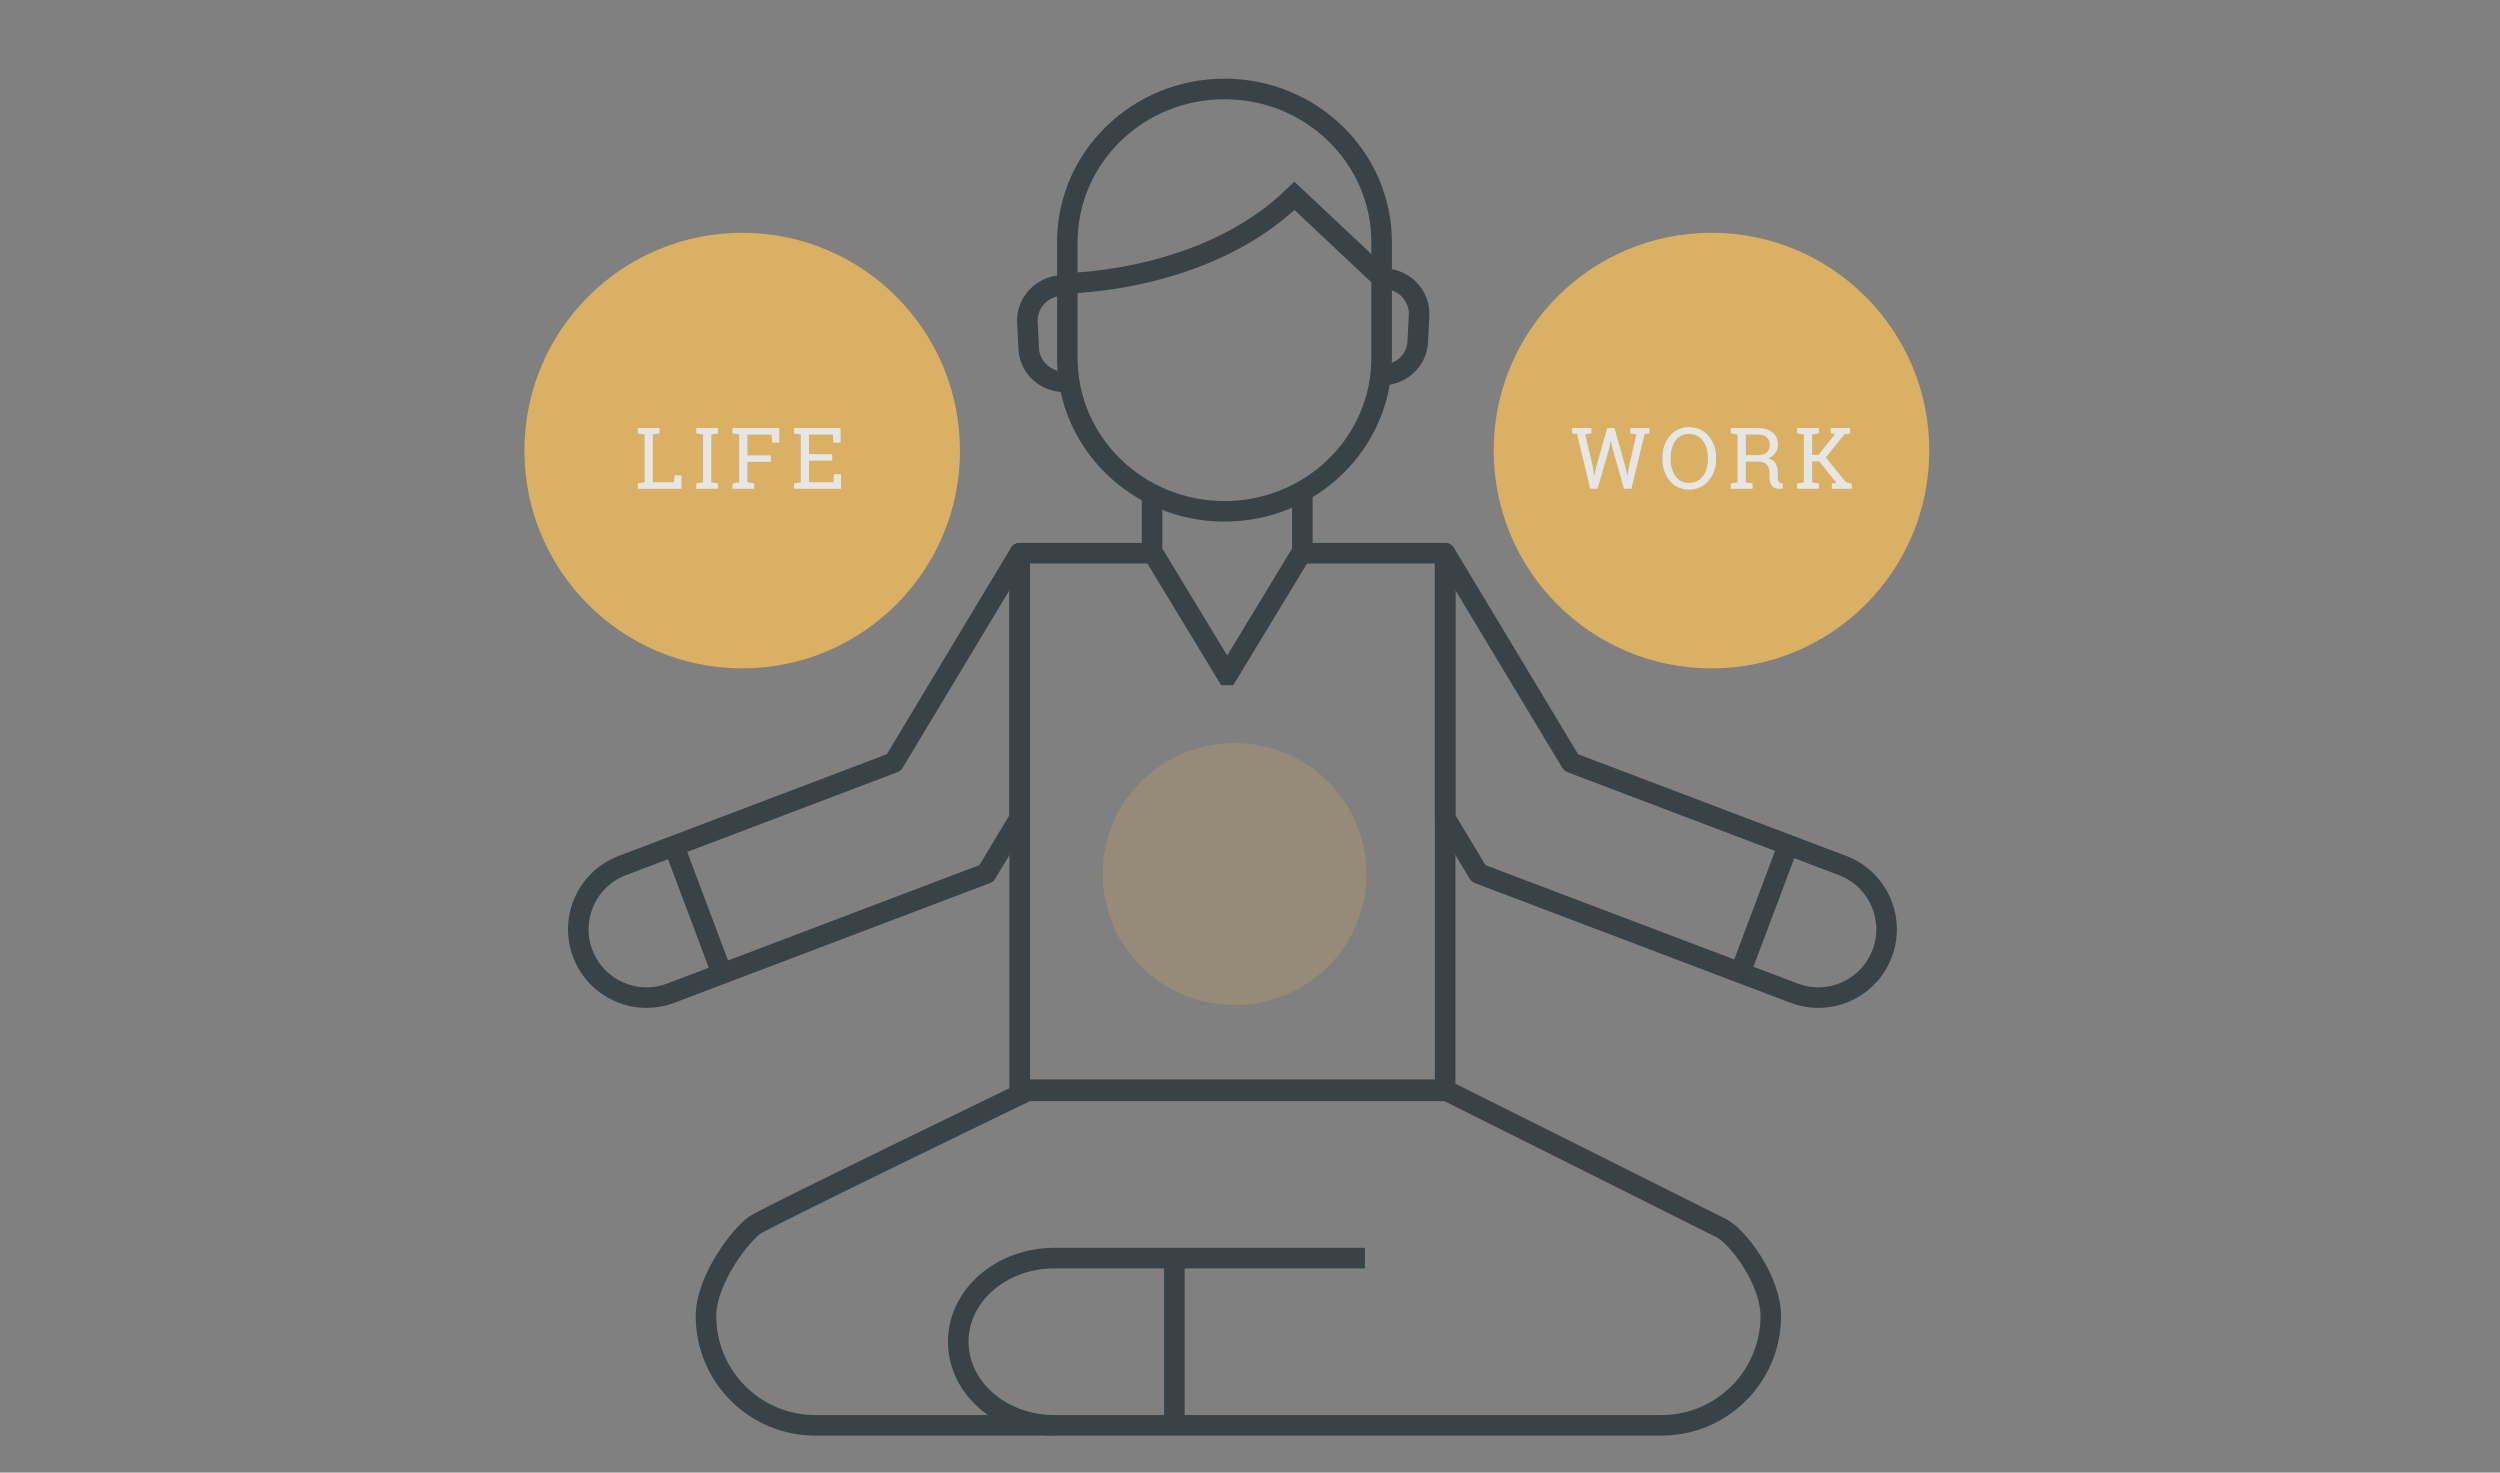 <?xml version="1.0" encoding="utf-8"?>
<!-- Generator: Adobe Illustrator 16.0.0, SVG Export Plug-In . SVG Version: 6.00 Build 0)  -->
<!DOCTYPE svg PUBLIC "-//W3C//DTD SVG 1.1//EN" "http://www.w3.org/Graphics/SVG/1.1/DTD/svg11.dtd">
<svg version="1.1" id="Layer_3" xmlns="http://www.w3.org/2000/svg" xmlns:xlink="http://www.w3.org/1999/xlink" x="0px" y="0px"
	 width="730px" height="430px" viewBox="0 0 730 430" enable-background="new 0 0 730 430" xml:space="preserve">
<rect x="0" y="0" width="730" height="430" fill="#808080" stroke="none"/>
<ellipse opacity="0.2" fill="#F0BC5E" cx="360.5" cy="255.216" rx="38.504" ry="38.24"/>
<g opacity="0.8">
	<g>
		<circle fill="#F0BC5E" cx="216.723" cy="131.571" r="63.596"/>
	</g>
	<path fill="none" stroke="#263238" stroke-width="6" stroke-miterlimit="10" d="M403.438,104.549
		c0,24.719-20.545,44.756-45.889,44.756l0,0c-25.343,0-45.888-20.038-45.888-44.756V70.728c0-24.718,20.545-44.756,45.888-44.756
		l0,0c25.344,0,45.889,20.038,45.889,44.756V104.549z"/>
	<path fill="none" stroke="#263238" stroke-width="6" stroke-miterlimit="10" d="M403.007,109.495L403.007,109.495
		c5.782,0.289,10.692-4.048,10.978-9.688l0.382-7.712c0.279-5.642-4.175-10.444-9.959-10.731l0,0"/>
	<path fill="none" stroke="#263238" stroke-width="6" stroke-miterlimit="10" d="M311.362,111.488L311.362,111.488
		c-5.782,0.29-10.695-4.048-10.977-9.688l-0.384-7.713c-0.28-5.641,4.176-10.444,9.959-10.731l0,0"/>
	<path fill="none" stroke="#263238" stroke-width="6" stroke-miterlimit="10" d="M309.637,82.764c0,0,41.726,0.365,68.346-25.563
		l27.48,25.838"/>
	<polyline fill="none" stroke="#263238" stroke-width="6" stroke-miterlimit="10" points="380.283,142.922 380.283,161.011 
		358.414,197.084 358.266,197.084 336.397,161.011 336.397,142.922 	"/>
	<polyline fill="none" stroke="#263238" stroke-width="6" stroke-linejoin="round" stroke-miterlimit="10" points="380.283,161.539 
		421.979,161.539 421.979,318.204 297.754,318.204 297.754,161.539 336.397,161.539 	"/>
	<g>
		<path fill="none" stroke="#263238" stroke-width="6" stroke-linejoin="round" stroke-miterlimit="10" d="M260.975,222.679
			l-79.247,30.055c-10.292,3.903-15.471,15.41-11.566,25.702c3.021,7.966,10.595,12.868,18.638,12.868
			c2.349,0,4.737-0.418,7.062-1.301l92.154-34.949l9.737-16.187v-77.328L260.975,222.679z"/>
	</g>
	<g>
		<path fill="none" stroke="#263238" stroke-width="6" stroke-linejoin="round" stroke-miterlimit="10" d="M458.769,222.679
			l79.249,30.055c10.293,3.903,15.473,15.41,11.569,25.702c-3.021,7.966-10.598,12.868-18.64,12.868
			c-2.349,0-4.737-0.418-7.063-1.301l-92.159-34.949l-9.736-16.187v-77.328L458.769,222.679z"/>
	</g>
	<path fill="none" stroke="#263238" stroke-width="6" stroke-linejoin="round" stroke-miterlimit="10" d="M502.717,358.678
		c-4.592-2.357-80.248-40.142-80.248-40.142H300.023c0,0-75.41,36.471-79.492,39.121c-4.082,2.649-14.382,15.972-14.382,26.648
		c0,17.611,14.277,31.889,31.888,31.889H485.17c17.612,0,31.889-14.277,31.889-31.889
		C517.059,373.629,507.308,361.036,502.717,358.678z"/>
	<path fill="none" stroke="#263238" stroke-width="6" stroke-linejoin="round" stroke-miterlimit="10" d="M307.877,416.194
		c-15.501,0-28.069-10.932-28.069-24.414l0,0c0-13.484,12.567-24.415,28.069-24.415h90.682"/>
	
		<line fill="none" stroke="#263238" stroke-width="6" stroke-linejoin="round" stroke-miterlimit="10" x1="342.921" y1="367.365" x2="342.921" y2="416.194"/>
	
		<line fill="none" stroke="#263238" stroke-width="6" stroke-linejoin="round" stroke-miterlimit="10" x1="196.808" y1="247.014" x2="211.131" y2="285.104"/>
	
		<line fill="none" stroke="#263238" stroke-width="6" stroke-linejoin="round" stroke-miterlimit="10" x1="522.065" y1="247.014" x2="507.74" y2="285.104"/>
	<g>
		<g>
			<path fill="#FFFFFF" d="M186.247,142.702v-1.533l1.983-0.34v-13.953l-1.983-0.34v-1.545h1.983h2.396h1.982v1.545l-1.982,0.34
				v13.953h6.156l0.182-2.032h2.044v3.905H186.247z"/>
			<path fill="#FFFFFF" d="M203.311,126.536v-1.545h6.362v1.545l-1.982,0.34v13.953l1.982,0.34v1.533h-6.362v-1.533l1.983-0.34
				v-13.953L203.311,126.536z"/>
			<path fill="#FFFFFF" d="M213.867,141.169l1.983-0.34v-13.953l-1.983-0.34v-1.545h13.686v4.258h-2.044l-0.195-2.373h-7.067v6.106
				h6.848v1.885h-6.848v5.961l1.982,0.34v1.533h-6.362V141.169z"/>
			<path fill="#FFFFFF" d="M231.844,142.702v-1.533l1.983-0.34v-13.953l-1.983-0.34v-1.545h13.6v4.258h-2.055l-0.195-2.373h-6.97
				v5.729h6.776v1.885h-6.776v6.338h7.116l0.194-2.373h2.043v4.246H231.844z"/>
		</g>
	</g>
	<g>
		<circle fill="#F0BC5E" cx="499.751" cy="131.571" r="63.599"/>
	</g>
	<g>
		<g>
			<path fill="#FFFFFF" d="M464.691,126.536l-1.801,0.28l2.274,9.755l0.329,2.214l0.071,0.012l0.477-2.227l3.26-11.58h2.117
				l3.271,11.58l0.486,2.275h0.072l0.354-2.275l2.226-9.755l-1.813-0.28v-1.545h5.633v1.545l-1.423,0.182l-3.856,15.984h-2.142
				l-3.503-12.287l-0.316-1.593h-0.071l-0.305,1.593l-3.552,12.287h-2.13l-3.856-15.984l-1.422-0.182v-1.545h5.62V126.536z"/>
			<path fill="#FFFFFF" d="M501.107,133.979c0,2.579-0.74,4.72-2.219,6.423c-1.48,1.704-3.396,2.555-5.747,2.555
				c-2.287,0-4.146-0.851-5.571-2.555c-1.428-1.703-2.142-3.844-2.142-6.423v-0.255c0-2.57,0.714-4.711,2.142-6.422
				c1.426-1.711,3.284-2.566,5.571-2.566c2.352,0,4.267,0.855,5.747,2.566c1.479,1.711,2.219,3.852,2.219,6.422V133.979z
				 M498.712,133.701c0-2.061-0.493-3.741-1.479-5.042c-0.984-1.302-2.35-1.952-4.092-1.952c-1.671,0-2.975,0.653-3.911,1.958
				c-0.938,1.306-1.405,2.985-1.405,5.037v0.279c0,2.077,0.468,3.766,1.405,5.067c0.937,1.301,2.24,1.952,3.911,1.952
				c1.767,0,3.137-0.648,4.111-1.946c0.973-1.297,1.459-2.988,1.459-5.073V133.701z"/>
			<path fill="#FFFFFF" d="M513.174,125.003c1.93,0,3.41,0.428,4.438,1.283c1.03,0.856,1.545,2.07,1.545,3.643
				c0,0.86-0.237,1.622-0.717,2.287c-0.478,0.665-1.164,1.188-2.057,1.57c0.966,0.316,1.661,0.831,2.088,1.545
				c0.425,0.714,0.639,1.593,0.639,2.639v1.423c0,0.543,0.068,0.945,0.206,1.205c0.139,0.259,0.364,0.413,0.681,0.462l0.585,0.072
				v1.57h-1.29c-0.933,0-1.596-0.325-1.989-0.973c-0.394-0.649-0.59-1.436-0.59-2.36v-1.374c0-0.965-0.279-1.739-0.84-2.324
				c-0.56-0.583-1.309-0.876-2.25-0.876h-3.844v6.034l1.982,0.34v1.533h-6.362v-1.533l1.984-0.34v-13.953l-1.984-0.34v-1.533h1.984
				H513.174z M509.779,132.91h3.151c1.338,0,2.311-0.255,2.918-0.766c0.609-0.511,0.913-1.257,0.913-2.239
				c0-0.932-0.292-1.67-0.876-2.213c-0.583-0.543-1.487-0.815-2.712-0.815h-3.395V132.91z"/>
			<path fill="#FFFFFF" d="M524.751,141.169l1.982-0.34v-13.953l-1.982-0.34v-1.545h6.362v1.545l-1.982,0.34v5.949h1.835
				l4.952-6.119l-1.326-0.17v-1.545h5.62v1.545l-1.666,0.304l-5.413,6.715l5.912,7.31l1.665,0.305v1.533h-5.813v-1.533l1.351-0.171
				l-5.048-6.288h-2.068v6.119l1.982,0.34v1.533h-6.362V141.169z"/>
		</g>
	</g>
</g>
</svg>
